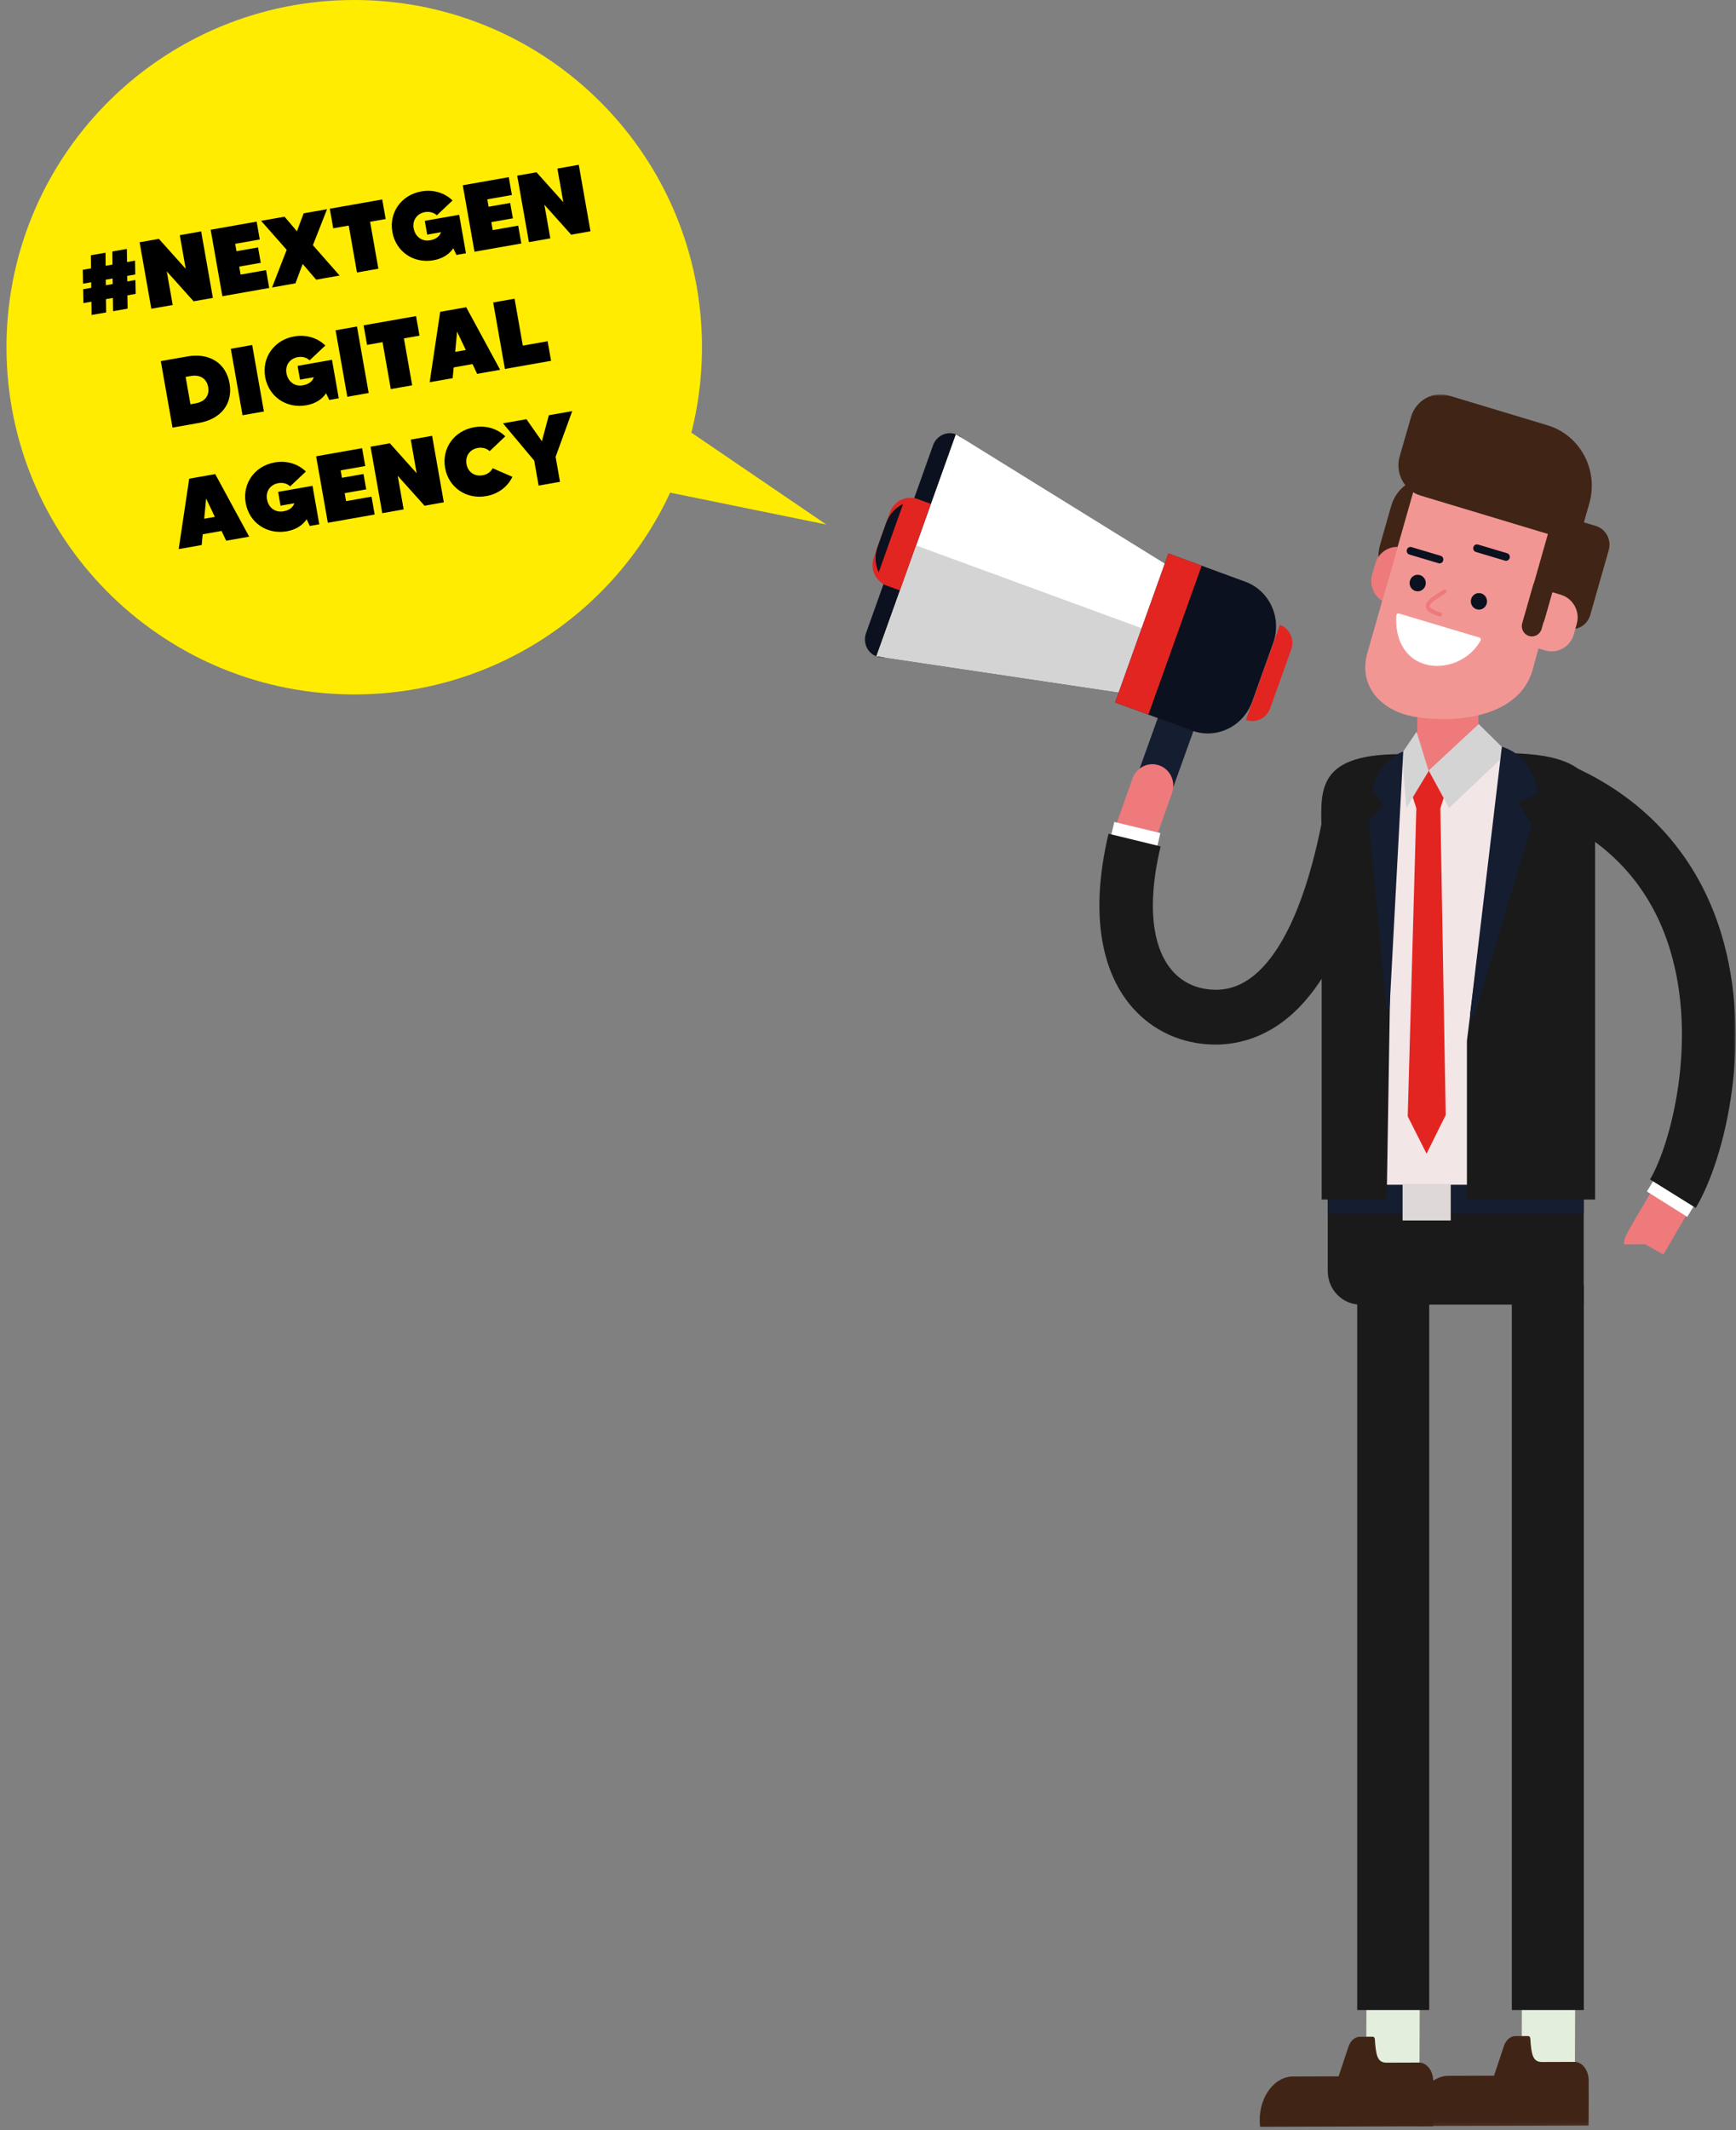 <?xml version="1.0" encoding="UTF-8"?>
<svg width="446px" height="547px" viewBox="0 0 446 547" version="1.1" xmlns="http://www.w3.org/2000/svg" xmlns:xlink="http://www.w3.org/1999/xlink">
    <rect x="0" y="0" width="446" height="547" fill="#808080" stroke="none"/>
    <title>CC76EFEA-87F1-488E-AC1A-A75EE7359A9C</title>
    <defs>
        <polygon id="path-1" points="0 444.874 223.684 444.874 223.684 0 0 0"></polygon>
    </defs>
    <g id="Design" stroke="none" stroke-width="1" fill="none" fill-rule="evenodd">
        <g id="Home-(1/2)" transform="translate(-843, -159)">
            <g id="Vector" transform="translate(1066.355, 432) scale(-1, 1) translate(-1066.355, -432) translate(843.815, 159)">
                <g id="Group-5" transform="translate(222.54, 273) scale(-1, 1) translate(-222.54, -273) ">
                    <g id="Group-2">
                        <path d="M122.136,0 C170.984,0 210.677,39.125 211.466,87.691 L211.478,89.165 C211.478,137.917 172.274,177.531 123.614,178.319 L122.136,178.331 C86.153,178.331 55.139,157.1 40.983,126.506 L0.852,134.701 L35.519,111.103 C33.856,104.542 32.921,97.69 32.807,90.64 L32.795,89.165 C32.795,40.412 71.997,0.799 120.659,0.012 L122.136,0 Z" id="Combined-Shape" fill="#FFEC00" transform="translate(106.165, 89.165) scale(-1, 1) translate(-106.165, -89.165) "></path>
                        <path d="M29.602,69.381 L30.147,66.013 L31.956,66.013 L31.411,69.381 L35.203,69.381 L35.748,66.013 L37.904,66.013 L38.449,62.496 L36.343,62.496 L36.566,61.085 L38.672,61.085 L39.217,57.568 L37.136,57.568 L37.681,54.25 L33.889,54.25 L33.344,57.568 L31.56,57.568 L32.105,54.25 L28.288,54.25 L27.743,57.568 L25.587,57.568 L25.042,61.085 L27.173,61.085 L26.925,62.496 L24.819,62.496 L24.274,66.013 L26.355,66.013 L25.81,69.381 L29.602,69.381 Z M32.526,62.496 L30.742,62.496 L30.965,61.085 L32.749,61.085 L32.526,62.496 Z M46.776,70.471 L46.776,61.704 L52.228,70.471 L57.259,70.471 L57.259,53.135 L51.683,53.135 L51.683,61.902 L46.231,53.135 L41.2,53.135 L41.2,70.471 L46.776,70.471 Z M71.954,70.471 L71.954,65.815 L65.313,65.815 L65.313,63.735 L70.938,63.735 L70.938,59.723 L65.313,59.723 L65.313,57.791 L71.731,57.791 L71.731,53.135 L59.737,53.135 L59.737,70.471 L71.954,70.471 Z M78.794,70.471 L81.495,65.889 L84.197,70.471 L90.318,70.471 L84.915,61.605 L90.095,53.135 L83.998,53.135 L81.495,57.37 L79.017,53.135 L72.896,53.135 L78.075,61.605 L72.698,70.471 L78.794,70.471 Z M100.429,70.471 L100.429,58.237 L104.493,58.237 L104.493,53.135 L90.813,53.135 L90.813,58.237 L94.853,58.237 L94.853,70.471 L100.429,70.471 Z M114.753,70.793 C117.157,70.793 119.015,69.975 120.304,68.638 L120.799,70.471 L123.278,70.471 L123.278,60.441 L114.307,60.441 L114.307,64.032 L117.9,64.032 C117.33,65.097 116.24,65.592 114.753,65.592 C112.671,65.592 111.159,64.032 111.159,61.803 C111.159,59.723 112.671,58.237 114.753,58.237 C115.942,58.237 116.958,58.732 117.603,59.574 L122.237,56.528 C120.601,54.25 117.9,52.838 114.753,52.838 C109.548,52.838 105.608,56.702 105.608,61.803 C105.608,66.929 109.548,70.793 114.753,70.793 Z M137.726,70.471 L137.726,65.815 L131.084,65.815 L131.084,63.735 L136.71,63.735 L136.71,59.723 L131.084,59.723 L131.084,57.791 L137.503,57.791 L137.503,53.135 L125.508,53.135 L125.508,70.471 L137.726,70.471 Z M145.284,70.471 L145.284,61.704 L150.736,70.471 L155.767,70.471 L155.767,53.135 L150.191,53.135 L150.191,61.902 L144.739,53.135 L139.708,53.135 L139.708,70.471 L145.284,70.471 Z M48.176,101.471 C53.975,101.471 57.667,98.078 57.667,92.803 C57.667,87.553 53.975,84.135 48.176,84.135 L41.262,84.135 L41.262,101.471 L48.176,101.471 Z M48.176,96.369 L46.838,96.369 L46.838,89.237 L48.176,89.237 C50.753,89.237 52.091,90.723 52.091,92.803 C52.091,94.908 50.753,96.369 48.176,96.369 Z M65.102,101.471 L65.102,84.135 L59.526,84.135 L59.526,101.471 L65.102,101.471 Z M76.105,101.793 C78.509,101.793 80.368,100.975 81.656,99.638 L82.152,101.471 L84.63,101.471 L84.63,91.441 L75.659,91.441 L75.659,95.032 L79.253,95.032 C78.683,96.097 77.592,96.592 76.105,96.592 C74.024,96.592 72.512,95.032 72.512,92.803 C72.512,90.723 74.024,89.237 76.105,89.237 C77.295,89.237 78.311,89.732 78.955,90.574 L83.589,87.528 C81.954,85.25 79.253,83.838 76.105,83.838 C70.901,83.838 66.961,87.702 66.961,92.803 C66.961,97.929 70.901,101.793 76.105,101.793 Z M92.437,101.471 L92.437,84.135 L86.861,84.135 L86.861,101.471 L92.437,101.471 Z M103.787,101.471 L103.787,89.237 L107.851,89.237 L107.851,84.135 L94.171,84.135 L94.171,89.237 L98.211,89.237 L98.211,101.471 L103.787,101.471 Z M114.344,101.471 L115.087,98.796 L119.994,98.796 L120.738,101.471 L126.735,101.471 L120.936,84.135 L114.146,84.135 L108.347,101.471 L114.344,101.471 Z M118.928,94.933 L116.153,94.933 L117.541,89.906 L118.928,94.933 Z M140.018,101.471 L140.018,96.369 L133.55,96.369 L133.55,84.135 L127.974,84.135 L127.974,101.471 L140.018,101.471 Z M43.405,132.471 L44.149,129.796 L49.056,129.796 L49.799,132.471 L55.796,132.471 L49.997,115.135 L43.207,115.135 L37.408,132.471 L43.405,132.471 Z M47.99,125.933 L45.214,125.933 L46.602,120.906 L47.99,125.933 Z M65.56,132.793 C67.964,132.793 69.823,131.975 71.112,130.638 L71.607,132.471 L74.085,132.471 L74.085,122.441 L65.114,122.441 L65.114,126.032 L68.708,126.032 C68.138,127.097 67.047,127.592 65.56,127.592 C63.479,127.592 61.967,126.032 61.967,123.803 C61.967,121.723 63.479,120.237 65.56,120.237 C66.75,120.237 67.766,120.732 68.41,121.574 L73.045,118.528 C71.409,116.25 68.708,114.838 65.56,114.838 C60.356,114.838 56.416,118.702 56.416,123.803 C56.416,128.929 60.356,132.793 65.56,132.793 Z M88.533,132.471 L88.533,127.815 L81.892,127.815 L81.892,125.735 L87.517,125.735 L87.517,121.723 L81.892,121.723 L81.892,119.791 L88.31,119.791 L88.31,115.135 L76.316,115.135 L76.316,132.471 L88.533,132.471 Z M96.092,132.471 L96.092,123.704 L101.544,132.471 L106.575,132.471 L106.575,115.135 L100.999,115.135 L100.999,123.902 L95.547,115.135 L90.516,115.135 L90.516,132.471 L96.092,132.471 Z M117.578,132.793 C120.75,132.793 123.451,131.356 125.062,129.078 L120.453,126.032 C119.808,126.874 118.792,127.369 117.578,127.369 C115.521,127.369 114.009,125.908 114.009,123.803 C114.009,121.723 115.521,120.237 117.578,120.237 C118.792,120.237 119.808,120.732 120.453,121.574 L125.062,118.528 C123.451,116.275 120.75,114.838 117.578,114.838 C112.374,114.838 108.433,118.702 108.433,123.803 C108.433,128.929 112.374,132.793 117.578,132.793 Z M136.883,132.471 L136.883,125.958 L143.128,115.135 L137.032,115.135 L134.107,121.401 L131.183,115.135 L125.062,115.135 L131.307,125.958 L131.307,132.471 L136.883,132.471 Z" id="#NEXTGENDIGITALAGENCY" fill="#000000" fill-rule="nonzero" transform="translate(90.02, 92.815) rotate(-10) translate(-90.02, -92.815) "></path>
                    </g>
                    <g id="Group" transform="translate(221.395, 101.274)">
                        <g id="Empty" transform="translate(111.842, 222.363) scale(-1, 1) translate(-111.842, -222.363) ">
                            <path d="M220.678,67.296 L220.678,67.296 C218.303,68.164 215.675,66.896 214.806,64.462 L197.585,16.212 C196.716,13.779 197.937,11.103 200.311,10.235 L200.311,10.235 C202.685,9.367 205.314,10.636 206.183,13.068 L223.404,61.319 C224.273,63.752 223.052,66.428 220.678,67.296" id="Fill-1" fill="#0B111E"></path>
                            <polygon id="Fill-3" fill="#FFFFFF" points="220.717 67.225 156.596 76.783 145.028 44.464 200.318 10.234"></polygon>
                            <polygon id="Fill-5" fill="#D4D4D4" points="150.837 60.694 156.596 76.783 220.717 67.225 210.542 38.801"></polygon>
                            <path d="M125.812,83.606 L125.812,83.606 C123.286,84.532 120.487,83.185 119.56,80.596 L114.173,65.546 C113.247,62.958 114.543,60.108 117.069,59.181 L125.812,83.606 Z" id="Fill-7" fill="#E32521"></path>
                            <polygon id="Fill-9" fill="#151D31" points="148.416 83.035 156.024 104.217 146.876 107.572 139.268 86.39"></polygon>
                            <path d="M159.401,79.104 L139.637,86.351 C133.4,88.638 126.49,85.311 124.203,78.92 L118.799,63.824 C116.511,57.432 119.713,50.397 125.949,48.111 L145.714,40.863 L159.401,79.104 Z" id="Fill-11" fill="#0B111E"></path>
                            <polygon id="Fill-13" fill="#E32521" points="159.401 79.104 150.859 82.236 137.171 43.996 145.714 40.863"></polygon>
                            <path d="M218.101,49.107 L214.706,50.348 L206.769,28.111 L210.163,26.87 C213.037,25.819 216.219,27.355 217.27,30.3 L221.4,41.872 C222.451,44.817 220.974,48.056 218.101,49.107" id="Fill-15" fill="#E32521"></path>
                            <path d="M213.88,28.15 L220.151,45.719 C221.063,43.738 221.23,41.395 220.434,39.163 L218.237,33.01 C217.441,30.778 215.832,29.083 213.88,28.15" id="Fill-17" fill="#0B111E"></path>
                            <path d="M154.365,121.278 C152.472,120.937 150.815,119.573 150.16,117.579 C149.628,115.958 147.961,111.284 146.622,107.53 C145.804,105.236 145.089,103.23 144.77,102.309 C143.775,99.431 145.246,96.285 148.055,95.279 C150.863,94.272 153.947,95.791 154.942,98.668 C155.254,99.571 155.956,101.535 156.757,103.785 C158.189,107.798 159.812,112.348 160.388,114.105 C161.337,116.998 159.818,120.12 156.993,121.08 C156.117,121.378 155.216,121.432 154.365,121.278" id="Fill-19" fill="#EE7A7C"></path>
                            <polygon id="Fill-21" fill="#FFFFFF" points="150.4 123.819 147.785 112.65 159.62 109.798 162.235 120.967"></polygon>
                            <path d="M128.604,166.522 C124.309,165.749 120.224,163.975 116.501,161.237 C104.448,152.374 95.995,133.313 91.375,104.584 L104.959,102.356 C109.945,133.369 118.341,145.283 124.507,149.816 C128.097,152.458 131.97,153.383 136.344,152.652 C139.192,152.174 143.192,150.667 146.081,146.201 C149.009,141.675 151.669,132.775 147.719,116.077 L161.098,112.818 C166.215,134.443 162.005,147.152 157.572,154.005 C153.19,160.779 146.462,165.233 138.627,166.547 C135.21,167.12 131.848,167.106 128.604,166.522" id="Fill-23" fill="#1A1A1A"></path>
                            <polygon id="Fill-25" fill="#E3EFDC" points="94.921 435.522 94.813 406.656 81.128 406.674 81.235 435.54"></polygon>
                            <path d="M113.694,431.964 L101.994,431.929 L99.451,424.296 C98.938,422.757 97.779,421.761 96.496,421.757 L93.326,421.747 C92.86,421.746 92.696,421.996 92.67,422.475 C92.41,426.491 92.028,428.417 89.69,428.409 L81.343,428.384 C79.325,428.378 77.683,430.513 77.676,433.154 C77.676,433.154 77.655,444.205 77.713,444.738 L122.164,444.874 C122.225,444.341 122.258,443.797 122.26,443.243 C122.278,437.029 118.443,431.979 113.694,431.964" id="Fill-27" fill="#402415"></path>
                            <mask id="mask-2" fill="white">
                                <use xlink:href="#path-1"></use>
                            </mask>
                            <g id="Clip-30"></g>
                            <polygon id="Fill-29" fill="#1A1A1A" mask="url(#mask-2)" points="78.713 414.89 97.208 414.89 97.208 228.675 78.713 228.675"></polygon>
                            <polygon id="Fill-31" fill="#E3EFDC" mask="url(#mask-2)" points="54.985 435.35 54.877 406.485 41.192 406.503 41.299 435.368"></polygon>
                            <path d="M73.758,431.793 L62.058,431.757 L59.515,424.124 C59.003,422.585 57.843,421.59 56.56,421.586 L53.39,421.576 C52.924,421.575 52.76,421.825 52.734,422.304 C52.474,426.319 52.092,428.245 49.755,428.238 L41.407,428.213 C39.389,428.206 37.747,430.342 37.74,432.983 C37.74,432.983 37.719,444.034 37.777,444.567 L82.228,444.703 C82.289,444.17 82.322,443.626 82.324,443.072 C82.342,436.857 78.507,431.808 73.758,431.793" id="Fill-32" fill="#402415" mask="url(#mask-2)"></path>
                            <path d="M86.855,207.651 L56.944,207.651 C47.045,207.651 39.02,199.636 39.02,189.749 L39.02,113.464 C39.02,101.714 48.557,92.189 60.322,92.189 L83.417,92.189 C95.215,92.189 104.779,101.742 104.779,113.526 L104.779,189.749 C104.779,199.636 96.754,207.651 86.855,207.651" id="Fill-33" fill="#F3E6E7" mask="url(#mask-2)"></path>
                            <path d="M39.02,233.744 L96.376,233.744 C101.017,233.744 104.779,229.892 104.779,225.14 L104.779,205.193 L39.02,205.193 L39.02,233.744 Z" id="Fill-34" fill="#1A1A1A" mask="url(#mask-2)"></path>
                            <polygon id="Fill-35" fill="#151D31" mask="url(#mask-2)" points="39.001 210.401 104.799 210.401 104.799 202.962 39.001 202.962"></polygon>
                            <polygon id="Fill-36" fill="#DED8D8" mask="url(#mask-2)" points="73.18 212.142 85.554 212.142 85.554 202.752 85.554 202.752 73.18 202.752"></polygon>
                            <path d="M80.894,98.054 L66.962,98.054 C66.467,98.054 66.066,97.653 66.066,97.159 L66.066,71.066 C66.066,70.571 66.467,70.171 66.962,70.171 L80.894,70.171 C81.389,70.171 81.791,70.571 81.791,71.066 L81.791,97.159 C81.791,97.653 81.389,98.054 80.894,98.054" id="Fill-37" fill="#EE7A7C" mask="url(#mask-2)"></path>
                            <polygon id="Fill-38" fill="#E32521" mask="url(#mask-2)" points="82.008 106.009 75.852 105.984 74.473 185.07 79.397 194.996 84.234 185.392"></polygon>
                            <polygon id="Fill-39" fill="#E32521" mask="url(#mask-2)" points="72.728 96.54 75.812 106.194 82.033 106.229 85.169 96.611"></polygon>
                            <path d="M69.023,166.011 L59.847,92.12 C33.749,92.12 36.092,101.957 36.092,114.138 L36.092,206.764 L69.023,206.834 L69.023,166.011 Z" id="Fill-40" fill="#1A1A1A" mask="url(#mask-2)"></path>
                            <path d="M85.964,92.386 C109.186,92.386 106.34,102.938 106.34,114.138 L106.34,206.764 L89.631,206.764 L87.872,97.986 C87.872,97.986 85.944,92.386 85.964,92.386" id="Fill-41" fill="#1A1A1A" mask="url(#mask-2)"></path>
                            <polygon id="Fill-42" fill="#D4D4D4" mask="url(#mask-2)" points="73.612 106.204 58.577 91.98 65.993 84.662 78.846 96.595"></polygon>
                            <polygon id="Fill-43" fill="#D4D4D4" mask="url(#mask-2)" points="84.584 106.204 78.847 96.728 81.957 86.651 85.736 92.208"></polygon>
                            <path d="M68.206,159.131 L60.047,90.487 C60.047,90.487 55.857,91.508 53.463,95.386 C50.775,99.741 50.87,102.486 50.87,102.486 L55.96,104.842 L52.369,110.505 L67.035,159.385 C67.251,160.102 68.294,159.875 68.206,159.131" id="Fill-44" fill="#151D31" mask="url(#mask-2)"></path>
                            <path d="M90.594,105.352 L93.143,101.827 C93.143,101.827 93.228,98.799 90.369,95.386 C87.975,92.528 85.382,91.711 85.382,91.711 L88.89,157.467 C88.917,157.965 89.629,157.98 89.677,157.484 L94.252,109.813 L90.594,105.352 Z" id="Fill-45" fill="#151D31" mask="url(#mask-2)"></path>
                            <path d="M66.775,24.57 L72.409,44.321 C73.941,49.692 79.438,52.775 84.686,51.207 C89.893,49.653 92.881,44.074 91.362,38.747 L88.479,28.641 C86.947,23.27 81.45,20.188 76.201,21.755 L66.775,24.57 Z" id="Fill-46" fill="#402415" mask="url(#mask-2)"></path>
                            <path d="M86.775,39.157 L90.741,53.06 C92.977,51.689 94.125,48.908 93.361,46.228 L92.575,43.474 C91.811,40.794 89.381,39.082 86.775,39.157" id="Fill-47" fill="#EE7A7C" mask="url(#mask-2)"></path>
                            <path d="M92.744,59.914 L81.905,21.879 L42.069,33.776 L52.165,70.818 C55.506,82.425 70.596,84.66 82.34,82.799 C90.944,81.435 97.055,74.935 94.603,66.386 C93.894,63.917 93.232,61.612 92.744,59.914" id="Fill-48" fill="#F29694" mask="url(#mask-2)"></path>
                            <path d="M79.677,49.045 C79.998,50.173 81.153,50.82 82.255,50.491 C83.357,50.162 83.989,48.981 83.667,47.853 C83.346,46.726 82.192,46.079 81.09,46.407 C79.988,46.737 79.355,47.918 79.677,49.045" id="Fill-49" fill="#0B111E" mask="url(#mask-2)"></path>
                            <path d="M63.942,53.745 C64.264,54.872 65.418,55.52 66.52,55.19 C67.622,54.861 68.254,53.68 67.933,52.553 C67.611,51.425 66.457,50.778 65.355,51.107 C64.253,51.436 63.62,52.617 63.942,53.745" id="Fill-50" fill="#0B111E" mask="url(#mask-2)"></path>
                            <path d="M66.714,40.471 L59.242,42.703 C58.727,42.857 58.187,42.554 58.037,42.027 C57.886,41.5 58.182,40.947 58.697,40.794 L66.17,38.562 C66.685,38.408 67.225,38.711 67.375,39.238 C67.525,39.765 67.23,40.317 66.714,40.471" id="Fill-51" fill="#0B111E" mask="url(#mask-2)"></path>
                            <path d="M83.797,41.13 L76.324,43.361 C75.809,43.515 75.27,43.213 75.119,42.685 C74.969,42.158 75.265,41.606 75.78,41.452 L83.252,39.22 C83.767,39.067 84.307,39.369 84.457,39.896 C84.608,40.423 84.312,40.976 83.797,41.13" id="Fill-52" fill="#0B111E" mask="url(#mask-2)"></path>
                            <path d="M65.801,62.454 C65.492,62.547 65.349,62.911 65.507,63.199 C68.306,68.312 74.638,70.841 79.884,69.275 C85.133,67.707 87.593,62.547 87.153,56.725 C87.128,56.399 86.821,56.176 86.515,56.268 L65.801,62.454 Z" id="Fill-53" fill="#FFFFFF" mask="url(#mask-2)"></path>
                            <path d="M75.928,57.039 C75.704,57.039 75.497,56.889 75.432,56.659 C75.353,56.378 75.51,56.086 75.784,56.004 C78.206,55.286 78.538,54.663 78.568,54.428 C78.666,53.667 76.667,52.427 75.206,51.52 L74.52,51.093 C74.277,50.939 74.201,50.615 74.35,50.366 C74.5,50.118 74.818,50.041 75.06,50.193 L75.741,50.618 C77.906,51.963 79.777,53.123 79.591,54.566 C79.46,55.579 78.374,56.335 76.071,57.018 C76.023,57.032 75.974,57.039 75.928,57.039" id="Fill-54" fill="#EE7A7C" mask="url(#mask-2)"></path>
                            <path d="M46.703,30.565 L52.823,52.02 C53.581,54.678 52.09,57.462 49.491,58.238 L43.379,60.064 C40.802,60.833 38.103,59.319 37.35,56.682 L32.592,40.003 C31.834,37.344 33.326,34.56 35.924,33.784 L46.703,30.565 Z" id="Fill-55" fill="#402415" mask="url(#mask-2)"></path>
                            <path d="M44.895,51.454 L47.07,50.805 L51.147,65.096 L48.972,65.745 C45.806,66.691 42.502,64.875 41.594,61.689 L40.808,58.935 C39.899,55.749 41.729,52.4 44.895,51.454" id="Fill-56" fill="#F29694" mask="url(#mask-2)"></path>
                            <path d="M73.564,0.332 L48.292,7.948 C39.913,10.473 35.12,19.471 37.588,28.045 L40.502,38.171 L80.948,25.982 C85.138,24.719 87.534,20.22 86.3,15.934 L83.385,5.808 C82.151,1.521 77.754,-0.931 73.564,0.332" id="Fill-57" fill="#402415" mask="url(#mask-2)"></path>
                            <path d="M53.062,62.048 L53.062,62.048 C51.688,62.462 50.246,61.658 49.842,60.253 L47.023,50.462 C46.619,49.057 47.405,47.581 48.779,47.167 C50.152,46.753 51.594,47.557 51.999,48.963 L54.817,58.753 C55.222,60.159 54.436,61.634 53.062,62.048" id="Fill-58" fill="#402415" mask="url(#mask-2)"></path>
                            <polygon id="Fill-59" fill="#1A1A1A" mask="url(#mask-2)" points="38.993 414.89 57.488 414.89 57.488 228.675 38.993 228.675"></polygon>
                            <path d="M18.527,220.871 C17.943,219.808 12.017,209.67 11.042,208.127 C9.804,206.446 9.567,204.111 10.621,202.146 C12.055,199.475 15.333,198.497 17.946,199.964 C19.348,200.753 19.348,200.753 24.003,208.695 C28.674,216.663 28.674,216.663 28.66,218.286 L23.266,218.238 L19.609,214.18 L23.266,218.238 L18.527,220.871 Z" id="Fill-60" fill="#EE7A7C" mask="url(#mask-2)"></path>
                            <polygon id="Fill-61" fill="#FFFFFF" mask="url(#mask-2)" points="12.416 211.219 7.029 202.258 17.395 195.736 22.781 204.697"></polygon>
                            <path d="M10.228,208.917 C2.534,195.972 -4.575,165.532 3.71,138.386 C9.622,119.015 22.607,104.282 41.264,95.778 L46.864,108.643 C31.712,115.549 21.614,126.969 16.848,142.585 C9.671,166.102 16.655,192.626 21.988,201.601 L10.228,208.917 Z" id="Fill-62" fill="#1A1A1A" mask="url(#mask-2)"></path>
                        </g>
                    </g>
                </g>
            </g>
        </g>
    </g>
</svg>